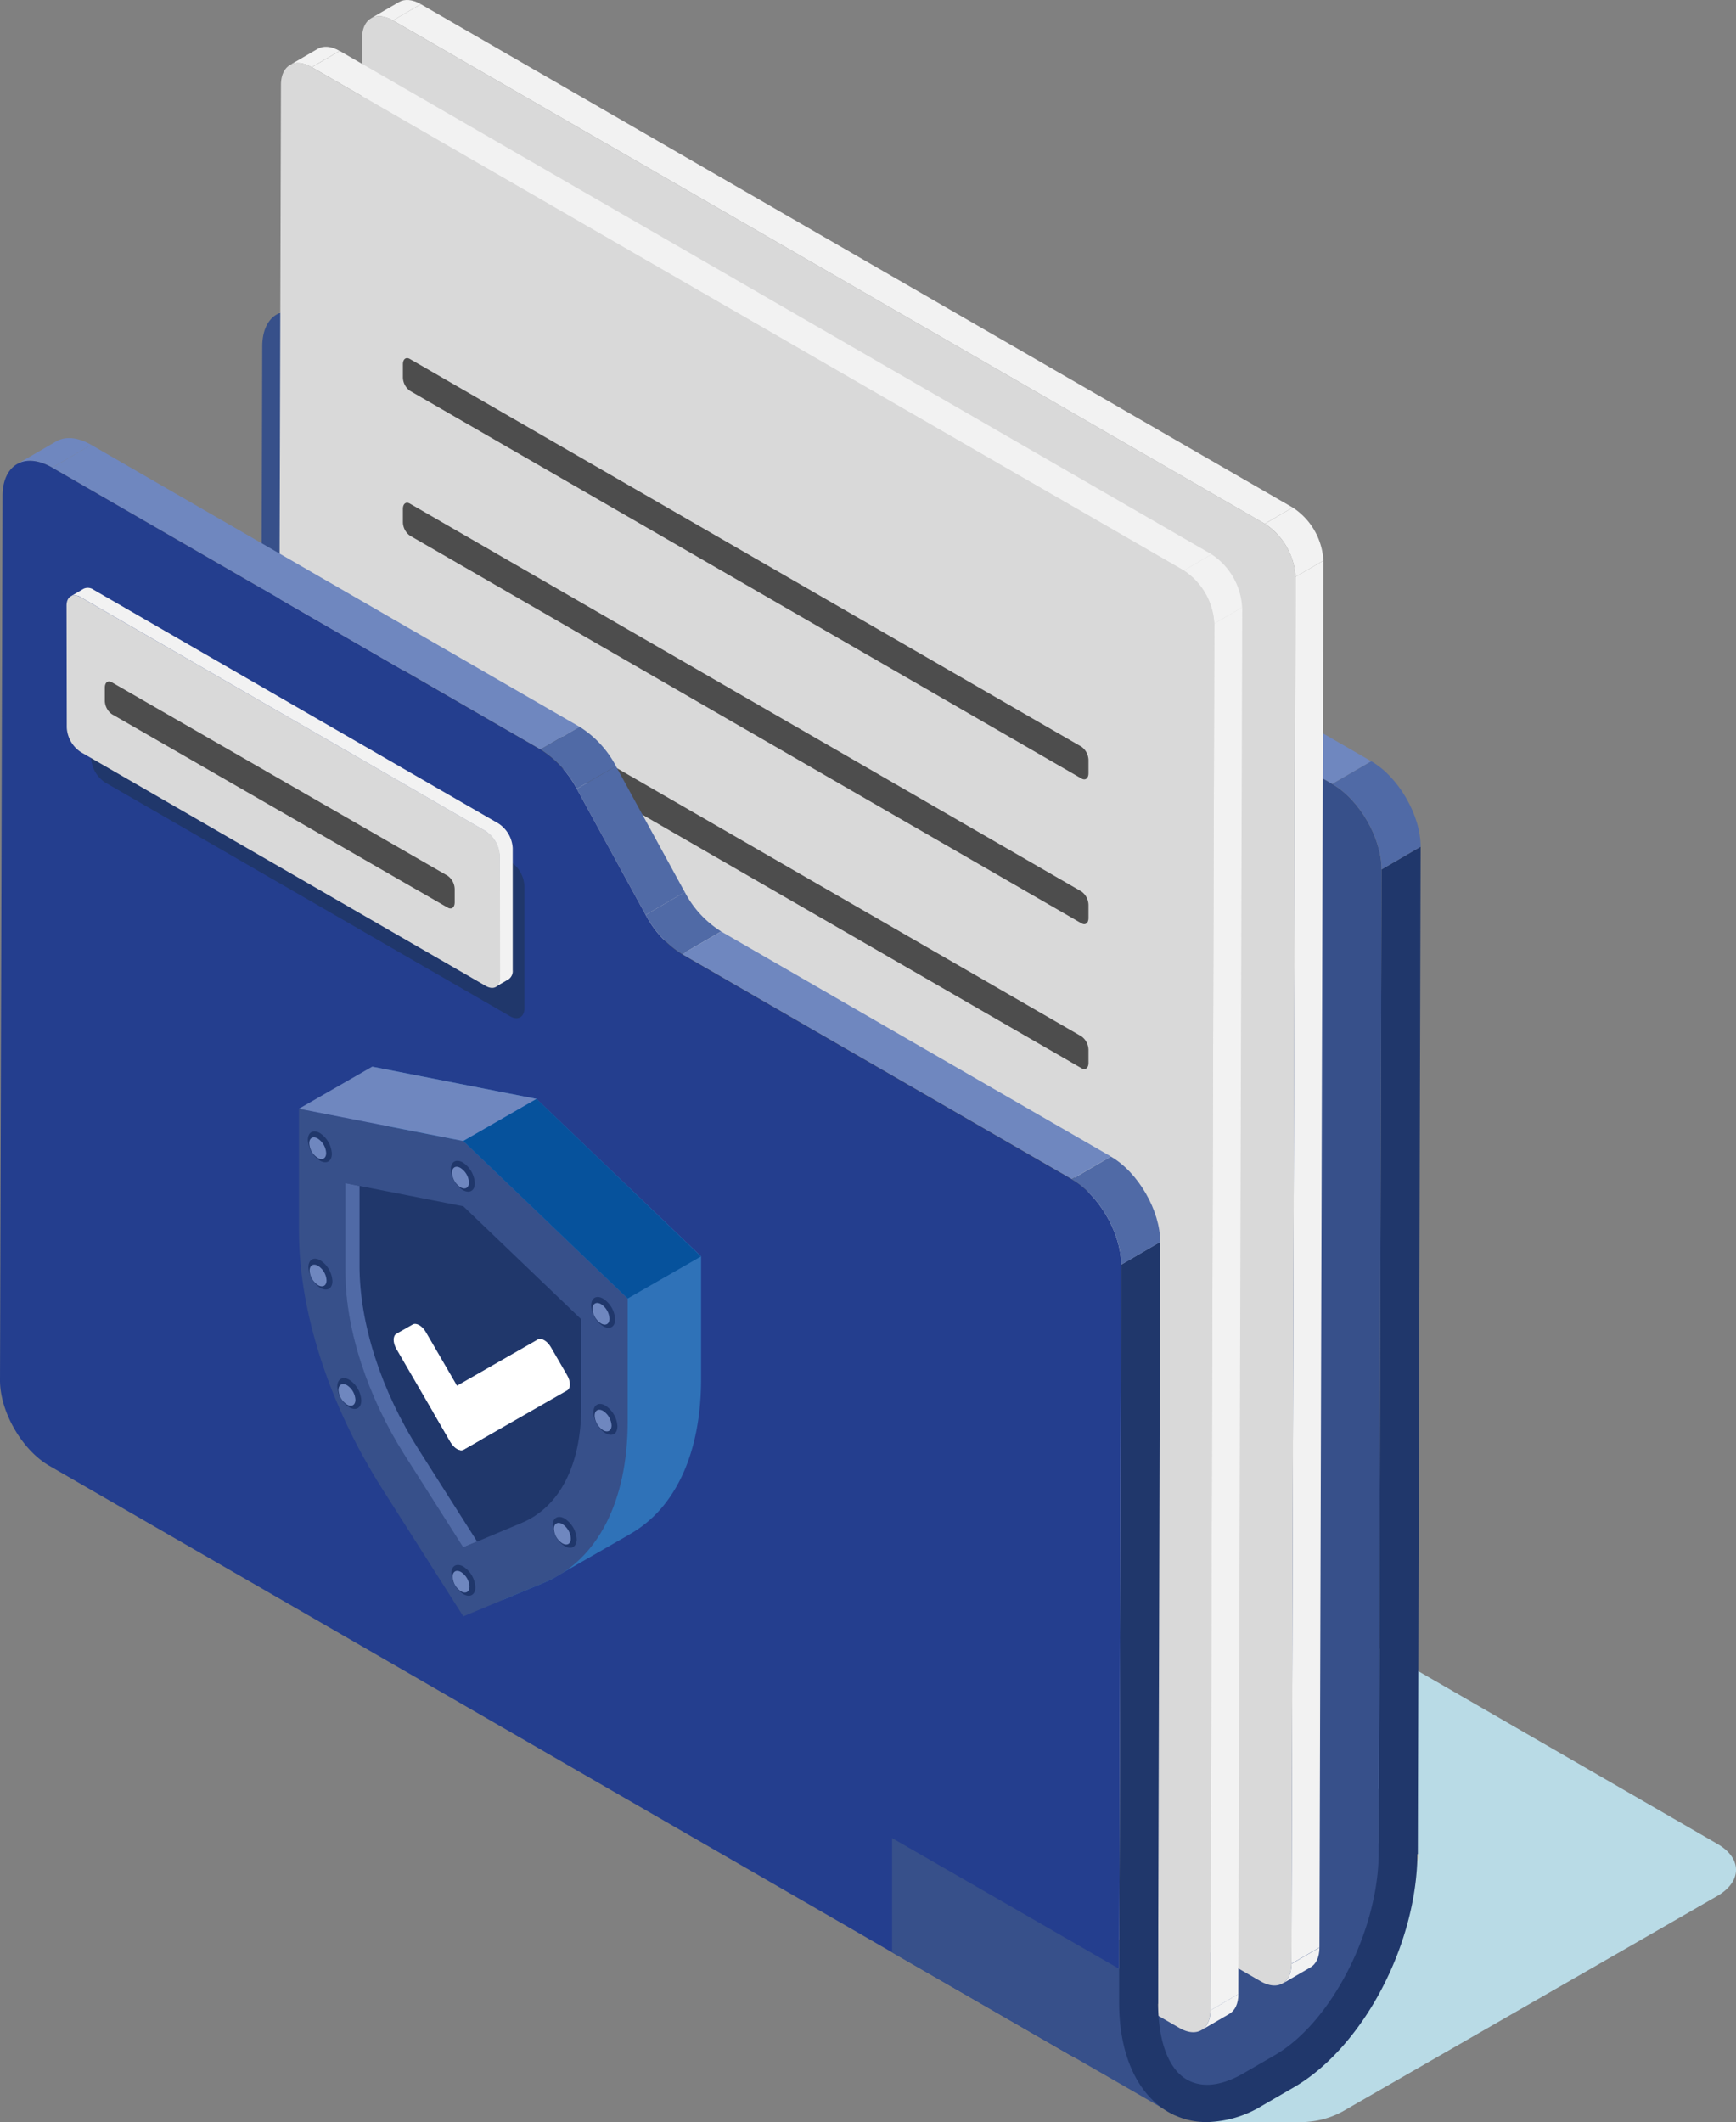 <svg id="Layer_1" data-name="Layer 1" xmlns="http://www.w3.org/2000/svg" viewBox="0 0 410.54 501.88"><rect x="0" y="0" width="410.54" height="501.88" fill="#808080" stroke="none"/><defs><style>.cls-1{fill:#b9dbe6;}.cls-2{isolation:isolate;}.cls-3{fill:#efc281;}.cls-4{fill:#20376b;}.cls-5{fill:#6f87bf;}.cls-6{fill:#37508a;}.cls-7{fill:#506aa6;}.cls-8{fill:#f2f2f2;}.cls-9{fill:#d9d9d9;}.cls-10{fill:#4d4d4d;}.cls-11{fill:#243e8e;}.cls-12{fill:#2f72b8;}.cls-13{fill:#fff;}.cls-14{fill:#06529c;}</style></defs><path class="cls-1" d="M804.07,632,616.92,523.92l-14.17-8.24c-5.81-3.37-15.29-3.37-21.13,0l-14.27,8.24,67.11,55.71v41.78L611.25,634.8c-5.84,3.37-5.86,8.87,0,12.24l23.26,13.51L682,697.76h23.47a20.75,20.75,0,0,0,9.85-2.49l88.69-51C809.86,640.86,809.88,635.37,804.07,632Z" transform="translate(-397.87 -195.89)"/><g class="cls-2"><path class="cls-3" d="M472.55,264.88l-9.25,5.37c2.13-1.23,5.08-1.06,8.33.82l9.25-5.38C477.63,263.82,474.68,263.64,472.55,264.88Z" transform="translate(-397.87 -195.89)"/><path class="cls-3" d="M720.5,647.23l9.24-5.37c2.11-1.22,3.41-3.82,3.42-7.51l-9.25,5.38C723.9,643.42,722.6,646,720.5,647.23Z" transform="translate(-397.87 -195.89)"/><polygon class="cls-3" points="189.23 141.85 198.48 136.48 83 69.81 73.76 75.18 189.23 141.85"/><path class="cls-3" d="M595.43,338.56l9.25-5.38c-2.2,1.28-5.2,1-8.33-.82l-9.24,5.38C590.23,339.54,593.23,339.84,595.43,338.56Z" transform="translate(-397.87 -195.89)"/><path class="cls-3" d="M621.67,321.89l-9.24,5.37c2.19-1.28,5.19-1,8.32.82l9.24-5.37C626.87,320.9,623.87,320.61,621.67,321.89Z" transform="translate(-397.87 -195.89)"/><polygon class="cls-4" points="326.04 443.84 335.29 438.46 335.96 200.24 326.71 205.62 326.04 443.84"/><polygon class="cls-5" points="315.05 185.41 324.29 180.04 232.12 126.82 222.87 132.19 315.05 185.41"/><path class="cls-6" d="M620.75,328.08c-3.27-1.88-6.4-2.12-8.62-.63l-16.41,10.92c-2.22,1.49-5.35,1.25-8.61-.63L471.63,271.07c-6.46-3.73-11.72-.74-11.74,6.69L459.3,487c0,7.43,5.2,16.48,11.66,20.21L712.17,646.42c6.46,3.73,11.72.73,11.74-6.69l.68-238.22c0-7.43-5.21-16.48-11.67-20.21Z" transform="translate(-397.87 -195.89)"/><path class="cls-7" d="M724.59,401.51l9.24-5.38c0-7.42-5.2-16.47-11.66-20.2l-9.25,5.37C719.38,385,724.61,394.08,724.59,401.51Z" transform="translate(-397.87 -195.89)"/></g><polygon class="cls-6" points="324.95 434.38 329.64 440.78 320.74 471.55 299.93 491.55 286.22 496.08 274.37 491.7 269.5 472.49 262.16 412.19 288.72 412.19 324.95 434.38"/><g class="cls-2"><path class="cls-8" d="M701.17,665l6.6-3.83c1.31-.76,2.13-2.38,2.13-4.68l-6.6,3.84C703.29,662.58,702.48,664.2,701.17,665Z" transform="translate(-397.87 -195.89)"/><path class="cls-8" d="M492.23,196.38l-6.61,3.84c1.32-.77,3.15-.66,5.18.5l6.6-3.84C495.38,195.72,493.55,195.61,492.23,196.38Z" transform="translate(-397.87 -195.89)"/><polygon class="cls-8" points="305.42 464.4 312.03 460.56 312.96 132.59 306.35 136.43 305.42 464.4"/><polygon class="cls-8" points="299.1 123.87 305.7 120.03 99.53 1 92.92 4.83 299.1 123.87"/><path class="cls-8" d="M704.23,332.32l6.6-3.84a16,16,0,0,0-7.25-12.56L697,319.76A16,16,0,0,1,704.23,332.32Z" transform="translate(-397.87 -195.89)"/><path class="cls-9" d="M490.8,200.72c-4-2.32-7.29-.44-7.3,4.16l-.93,328a16,16,0,0,0,7.25,12.57L696,664.46c4,2.32,7.28.45,7.3-4.17l.93-328A16,16,0,0,0,697,319.76Z" transform="translate(-397.87 -195.89)"/></g><path class="cls-10" d="M514,277.25l158.8,91.68c.92.54,1.66,0,1.66-1.25v-3.09a4,4,0,0,0-1.66-3.18L514,269.72c-.92-.53-1.67,0-1.67,1.26v3.09A4,4,0,0,0,514,277.25Z" transform="translate(-397.87 -195.89)"/><path class="cls-10" d="M514,311.51l158.8,91.68c.92.53,1.66,0,1.66-1.26v-3.08a4,4,0,0,0-1.66-3.18L514,304c-.92-.53-1.67,0-1.67,1.26v3.09A4,4,0,0,0,514,311.51Z" transform="translate(-397.87 -195.89)"/><path class="cls-10" d="M514,345.77l158.8,91.68c.92.53,1.66,0,1.66-1.26v-3.08a4,4,0,0,0-1.66-3.18L514,338.24c-.92-.53-1.67,0-1.67,1.26v3.09A4,4,0,0,0,514,345.77Z" transform="translate(-397.87 -195.89)"/><path class="cls-10" d="M514,380l158.8,91.68c.92.53,1.66,0,1.66-1.26v-3.08a4,4,0,0,0-1.66-3.19L514,372.5c-.92-.53-1.67,0-1.67,1.26v3.09A4,4,0,0,0,514,380Z" transform="translate(-397.87 -195.89)"/><path class="cls-10" d="M514,414.29,672.8,506c.92.53,1.66,0,1.66-1.26v-3.08a4,4,0,0,0-1.66-3.19L514,406.76c-.92-.53-1.67,0-1.67,1.26v3.09A4,4,0,0,0,514,414.29Z" transform="translate(-397.87 -195.89)"/><path class="cls-10" d="M514,448.55l158.8,91.68c.92.53,1.66,0,1.66-1.26v-3.08a4,4,0,0,0-1.66-3.19L514,441c-.92-.53-1.67,0-1.67,1.26v3.08A4,4,0,0,0,514,448.55Z" transform="translate(-397.87 -195.89)"/><path class="cls-10" d="M514,482.81l158.8,91.68c.92.53,1.66,0,1.66-1.26v-3.09A4,4,0,0,0,672.8,567L514,475.28c-.92-.53-1.67,0-1.67,1.26v3.08A4,4,0,0,0,514,482.81Z" transform="translate(-397.87 -195.89)"/><path class="cls-10" d="M514,517.07l158.8,91.68c.92.53,1.66,0,1.66-1.26V604.4a4,4,0,0,0-1.66-3.18L514,509.54c-.92-.53-1.67,0-1.67,1.26v3.08A4,4,0,0,0,514,517.07Z" transform="translate(-397.87 -195.89)"/><g class="cls-2"><path class="cls-8" d="M682,676l6.6-3.84c1.31-.76,2.12-2.38,2.13-4.67l-6.61,3.83C684.11,673.64,683.29,675.26,682,676Z" transform="translate(-397.87 -195.89)"/><path class="cls-8" d="M473,207.44l-6.6,3.84c1.32-.77,3.15-.67,5.17.5l6.61-3.84C476.2,206.78,474.36,206.67,473,207.44Z" transform="translate(-397.87 -195.89)"/><polygon class="cls-8" points="286.24 475.46 292.84 471.62 293.77 143.65 287.17 147.49 286.24 475.46"/><polygon class="cls-8" points="279.92 134.93 286.52 131.09 80.34 12.05 73.74 15.89 279.92 134.93"/><path class="cls-8" d="M685,343.38l6.61-3.84A16,16,0,0,0,684.4,327l-6.61,3.84A16,16,0,0,1,685,343.38Z" transform="translate(-397.87 -195.89)"/><path class="cls-9" d="M471.61,211.78c-4-2.32-7.28-.45-7.3,4.16l-.93,328a16,16,0,0,0,7.26,12.57l206.17,119c4,2.32,7.29.44,7.3-4.18l.93-328a16,16,0,0,0-7.25-12.56Z" transform="translate(-397.87 -195.89)"/></g><path class="cls-10" d="M494.81,288.31,653.61,380c.92.53,1.67,0,1.67-1.26v-3.08a4,4,0,0,0-1.67-3.18l-158.8-91.69c-.92-.53-1.66,0-1.66,1.26v3.09A4,4,0,0,0,494.81,288.31Z" transform="translate(-397.87 -195.89)"/><path class="cls-10" d="M494.81,322.57l158.8,91.68c.92.53,1.67,0,1.67-1.26v-3.08a4,4,0,0,0-1.67-3.19L494.81,315c-.92-.53-1.66,0-1.66,1.26v3.09A4,4,0,0,0,494.81,322.57Z" transform="translate(-397.87 -195.89)"/><path class="cls-10" d="M494.81,356.83l158.8,91.68c.92.53,1.67,0,1.67-1.26v-3.08a4,4,0,0,0-1.67-3.19L494.81,349.3c-.92-.53-1.66,0-1.66,1.26v3.09A4,4,0,0,0,494.81,356.83Z" transform="translate(-397.87 -195.89)"/><path class="cls-10" d="M494.81,391.09l158.8,91.68c.92.53,1.67,0,1.67-1.26v-3.08a4,4,0,0,0-1.67-3.19l-158.8-91.68c-.92-.53-1.66,0-1.66,1.26v3.08A4,4,0,0,0,494.81,391.09Z" transform="translate(-397.87 -195.89)"/><path class="cls-10" d="M494.81,425.35,653.61,517c.92.53,1.67,0,1.67-1.26v-3.08a4,4,0,0,0-1.67-3.19l-158.8-91.68c-.92-.53-1.66,0-1.66,1.26v3.08A4,4,0,0,0,494.81,425.35Z" transform="translate(-397.87 -195.89)"/><path class="cls-10" d="M494.81,459.61l158.8,91.68c.92.53,1.67,0,1.67-1.26v-3.09a4,4,0,0,0-1.67-3.18l-158.8-91.68c-.92-.53-1.66,0-1.66,1.26v3.08A4,4,0,0,0,494.81,459.61Z" transform="translate(-397.87 -195.89)"/><path class="cls-10" d="M494.81,493.87l158.8,91.68c.92.53,1.67,0,1.67-1.26V581.2a4,4,0,0,0-1.67-3.18l-158.8-91.68c-.92-.53-1.66,0-1.66,1.26v3.08A4,4,0,0,0,494.81,493.87Z" transform="translate(-397.87 -195.89)"/><path class="cls-10" d="M494.81,528.12l158.8,91.69c.92.53,1.67,0,1.67-1.26v-3.09a4,4,0,0,0-1.67-3.18L494.81,520.6c-.92-.53-1.66,0-1.66,1.26v3.08A4,4,0,0,0,494.81,528.12Z" transform="translate(-397.87 -195.89)"/><g class="cls-2"><path class="cls-5" d="M411.13,300.29l-9.25,5.37c2.13-1.24,5.08-1.06,8.33.81l9.25-5.37C416.21,299.22,413.26,299.05,411.13,300.29Z" transform="translate(-397.87 -195.89)"/><path class="cls-3" d="M659.08,682.63l9.24-5.37c2.11-1.23,3.41-3.82,3.42-7.52l-9.25,5.38C662.48,678.81,661.18,681.41,659.08,682.63Z" transform="translate(-397.87 -195.89)"/><polygon class="cls-5" points="127.81 177.26 137.06 171.88 21.58 105.21 12.34 110.59 127.81 177.26"/><polygon class="cls-7" points="152.69 216.36 161.94 210.99 145.65 181.18 136.4 186.56 152.69 216.36"/><path class="cls-7" d="M534.28,382.44l9.25-5.37a24.26,24.26,0,0,0-8.6-9.3l-9.24,5.37A24.31,24.31,0,0,1,534.28,382.44Z" transform="translate(-397.87 -195.89)"/><path class="cls-7" d="M559.16,421.55l9.25-5.38a24,24,0,0,1-8.59-9.3l-9.25,5.38A24.16,24.16,0,0,0,559.16,421.55Z" transform="translate(-397.87 -195.89)"/><polygon class="cls-4" points="264.62 479.23 273.86 473.86 274.37 293.71 265.13 299.08 264.62 479.23"/><polygon class="cls-5" points="253.46 278.88 262.71 273.5 170.53 220.29 161.29 225.66 253.46 278.88"/><path class="cls-11" d="M410.21,306.47c-6.46-3.73-11.72-.73-11.74,6.7l-.6,209.17c0,7.43,5.21,16.48,11.67,20.21L650.75,681.81c6.47,3.74,11.72.74,11.74-6.69L663,495c0-7.42-5.19-16.47-11.67-20.2l-92.17-53.22a24.16,24.16,0,0,1-8.59-9.3l-16.29-29.81a24.31,24.31,0,0,0-8.59-9.3Z" transform="translate(-397.87 -195.89)"/><path class="cls-4" d="M422.75,344.33c-1.87-1.07-3.39-.2-3.39,1.94l.05,28.86a7.43,7.43,0,0,0,3.37,5.84l95.72,55.26c1.87,1.08,3.38.21,3.39-1.93l0-28.87a7.42,7.42,0,0,0-3.37-5.83Z" transform="translate(-397.87 -195.89)"/><polygon class="cls-6" points="210.97 461.75 277.86 500.27 272.04 469.87 210.97 434.7 210.97 461.75"/><path class="cls-7" d="M663,495l9.25-5.37c0-7.43-5.19-16.47-11.67-20.21l-9.25,5.38C657.81,478.5,663,487.55,663,495Z" transform="translate(-397.87 -195.89)"/></g><path class="cls-4" d="M662.53,654.61v14.95c0,12.14,4.23,21.52,11.59,25.78a18.2,18.2,0,0,0,9.17,2.42,26.2,26.2,0,0,0,13-3.85l7.46-4.32c16.45-9.49,29.32-33.93,29.32-55.63V613.88L723.91,619v15c0,18.21-11.11,40.17-24.6,47.95l-7.46,4.32c-3.6,2.06-8.82,4-13.3,1.43s-6.81-9.37-6.81-18.24V649.36Z" transform="translate(-397.87 -195.89)"/><g class="cls-2"><path class="cls-8" d="M417.62,335.14a2.37,2.37,0,0,1,2.41.24l95.72,55.26a7.45,7.45,0,0,1,3.37,5.83l0,28.87a2.36,2.36,0,0,1-1,2.17l-3.07,1.78a2.35,2.35,0,0,0,1-2.17l-.05-28.86a7.43,7.43,0,0,0-3.37-5.84L417,337.16a2.4,2.4,0,0,0-2.4-.24Z" transform="translate(-397.87 -195.89)"/><path class="cls-9" d="M417,337.16c-1.87-1.08-3.38-.21-3.39,1.93l.05,28.86a7.41,7.41,0,0,0,3.37,5.84l95.72,55.27c1.87,1.07,3.39.2,3.39-1.94l-.05-28.86a7.43,7.43,0,0,0-3.37-5.84Z" transform="translate(-397.87 -195.89)"/><path class="cls-10" d="M424.33,364.79l79.4,45.74c.92.53,1.67,0,1.67-1.26v-3.09a4,4,0,0,0-1.67-3.18l-79.4-45.74c-.92-.53-1.67,0-1.67,1.26v3.08A4,4,0,0,0,424.33,364.79Z" transform="translate(-397.87 -195.89)"/></g><path class="cls-12" d="M524.76,455.78l-38.87-7.63,6.77,25.05c0,19,7.18,41.2,19.68,60.87L531,563.36l-14.1,8.14v2.72l9.78-4.09c.71-.3,1.41-.62,2.09-1l1.66-1,15.7-9,1.68-1a28.4,28.4,0,0,0,8.2-7.8c5-7,7.66-16.73,7.66-28.36V493Z" transform="translate(-397.87 -195.89)"/><path class="cls-6" d="M546.31,503l-38.87-37.26h0l-38.87-7.63v29c0,19,7.18,41.19,19.68,60.86l19.19,30.19h0l19.19-8c12.5-5.24,19.68-19.15,19.68-38.14Z" transform="translate(-397.87 -195.89)"/><path class="cls-4" d="M510.16,475.71c0,1.8-1.27,2.52-2.84,1.62a6.26,6.26,0,0,1-2.84-4.9c0-1.8,1.27-2.52,2.84-1.62A6.26,6.26,0,0,1,510.16,475.71Z" transform="translate(-397.87 -195.89)"/><path class="cls-5" d="M508.77,475.54c0,1.27-.89,1.77-2,1.14a4.39,4.39,0,0,1-2-3.44c0-1.26.89-1.77,2-1.13A4.37,4.37,0,0,1,508.77,475.54Z" transform="translate(-397.87 -195.89)"/><path class="cls-4" d="M543.34,507.91c0,1.8-1.27,2.53-2.83,1.62a6.23,6.23,0,0,1-2.84-4.89c0-1.8,1.27-2.53,2.84-1.62A6.25,6.25,0,0,1,543.34,507.91Z" transform="translate(-397.87 -195.89)"/><path class="cls-5" d="M542,507.75c0,1.26-.89,1.77-2,1.13a4.37,4.37,0,0,1-2-3.43c0-1.26.89-1.77,2-1.14A4.39,4.39,0,0,1,542,507.75Z" transform="translate(-397.87 -195.89)"/><path class="cls-4" d="M543.88,533.21c0,1.8-1.27,2.52-2.84,1.61a6.23,6.23,0,0,1-2.84-4.89c0-1.8,1.27-2.53,2.84-1.62A6.25,6.25,0,0,1,543.88,533.21Z" transform="translate(-397.87 -195.89)"/><path class="cls-5" d="M542.49,533c0,1.26-.89,1.77-2,1.14a4.41,4.41,0,0,1-2-3.44c0-1.26.89-1.77,2-1.14A4.41,4.41,0,0,1,542.49,533Z" transform="translate(-397.87 -195.89)"/><path class="cls-4" d="M534.25,559.92c0,1.8-1.28,2.53-2.84,1.62a6.24,6.24,0,0,1-2.84-4.89c0-1.8,1.27-2.53,2.84-1.62A6.26,6.26,0,0,1,534.25,559.92Z" transform="translate(-397.87 -195.89)"/><path class="cls-5" d="M532.86,559.76c0,1.26-.89,1.77-2,1.13a4.38,4.38,0,0,1-2-3.43c0-1.26.9-1.77,2-1.14A4.41,4.41,0,0,1,532.86,559.76Z" transform="translate(-397.87 -195.89)"/><path class="cls-4" d="M476.35,468.75c0,1.8-1.27,2.52-2.84,1.62a6.26,6.26,0,0,1-2.84-4.9c0-1.8,1.27-2.52,2.84-1.62A6.26,6.26,0,0,1,476.35,468.75Z" transform="translate(-397.87 -195.89)"/><path class="cls-5" d="M475,468.59c0,1.26-.89,1.77-2,1.13a4.38,4.38,0,0,1-2-3.44c0-1.26.89-1.77,2-1.13A4.38,4.38,0,0,1,475,468.59Z" transform="translate(-397.87 -195.89)"/><path class="cls-4" d="M476.48,498.86c0,1.8-1.27,2.52-2.84,1.62a6.26,6.26,0,0,1-2.84-4.9c0-1.8,1.27-2.52,2.84-1.62A6.26,6.26,0,0,1,476.48,498.86Z" transform="translate(-397.87 -195.89)"/><path class="cls-5" d="M475.09,498.69c0,1.27-.89,1.77-2,1.14a4.39,4.39,0,0,1-2-3.44c0-1.26.89-1.77,2-1.13A4.37,4.37,0,0,1,475.09,498.69Z" transform="translate(-397.87 -195.89)"/><path class="cls-4" d="M483.31,527.09c0,1.8-1.28,2.53-2.84,1.62a6.23,6.23,0,0,1-2.84-4.89c0-1.8,1.27-2.53,2.84-1.62A6.27,6.27,0,0,1,483.31,527.09Z" transform="translate(-397.87 -195.89)"/><path class="cls-5" d="M481.92,526.93c0,1.26-.89,1.77-2,1.13a4.38,4.38,0,0,1-2-3.43c0-1.26.9-1.77,2-1.14A4.41,4.41,0,0,1,481.92,526.93Z" transform="translate(-397.87 -195.89)"/><path class="cls-4" d="M510.29,571.27c0,1.8-1.27,2.53-2.84,1.62a6.25,6.25,0,0,1-2.84-4.9c0-1.79,1.27-2.52,2.84-1.61A6.23,6.23,0,0,1,510.29,571.27Z" transform="translate(-397.87 -195.89)"/><path class="cls-5" d="M508.9,571.11c0,1.26-.89,1.77-2,1.13a4.37,4.37,0,0,1-2-3.43c0-1.27.89-1.77,2-1.14A4.41,4.41,0,0,1,508.9,571.11Z" transform="translate(-397.87 -195.89)"/><path class="cls-4" d="M535.32,507.89l-27.88-26.72h0l-27.88-5.47v20.81c0,13.62,5.15,29.55,14.11,43.65l13.77,21.67h0l13.77-5.77c9-3.75,14.11-13.73,14.11-27.35Z" transform="translate(-397.87 -195.89)"/><path class="cls-13" d="M504.4,536.91l-3.84-6.64c-.87-1.49-.87-3.09,0-3.58l24.46-14c.86-.49,2.26.31,3.12,1.8l3.85,6.64c.87,1.49.87,3.1,0,3.59l-24.46,14C506.67,539.21,505.27,538.4,504.4,536.91Z" transform="translate(-397.87 -195.89)"/><path class="cls-13" d="M511.37,536.52l-3.85,2.19c-.86.49-2.26-.31-3.13-1.8l-12.78-22c-.86-1.49-.86-3.09,0-3.59l3.85-2.19c.87-.49,2.27.32,3.13,1.81l12.78,22C512.23,534.42,512.23,536,511.37,536.52Z" transform="translate(-397.87 -195.89)"/><path class="cls-7" d="M497,538.9c-9-14.1-14.11-30-14.11-43.65V476.36l-3.36-.66v20.81c0,13.62,5.15,29.55,14.11,43.65l13.77,21.67h0l3.29-1.38Z" transform="translate(-397.87 -195.89)"/><polygon class="cls-5" points="70.69 262.21 109.57 269.84 126.89 259.89 88.02 252.26 70.69 262.21"/><polygon class="cls-14" points="148.44 307.09 165.76 297.15 126.89 259.89 109.57 269.84 148.44 307.09"/></svg>